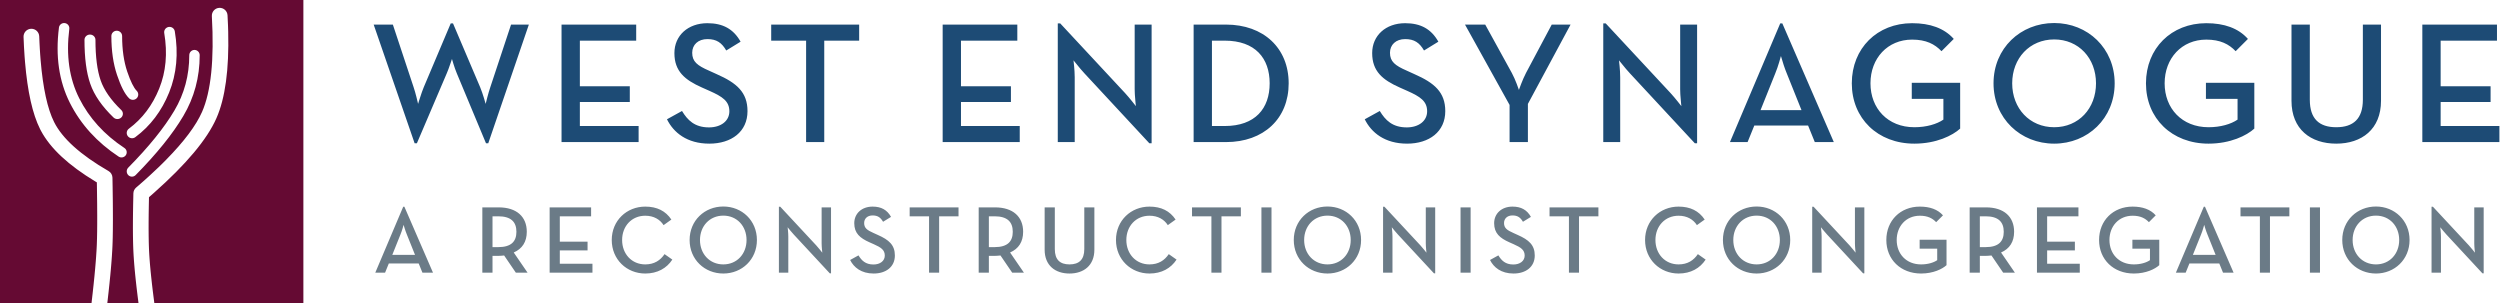 <?xml version="1.0" encoding="UTF-8"?>
<svg width="651px" height="79px" viewBox="0 0 651 79" version="1.1" xmlns="http://www.w3.org/2000/svg" xmlns:xlink="http://www.w3.org/1999/xlink">
    <title>wes-logo-v3</title>
    <g id="Page-1" stroke="none" stroke-width="1" fill="none" fill-rule="evenodd">
        <g id="wes-logo-v3" fill-rule="nonzero">
            <path d="M79,0 L79,78.998 L40.181,78.999 C40.181,78.911 40.175,78.821 40.164,78.731 L40.164,78.731 L39.951,77.085 L39.755,75.506 L39.577,73.994 L39.343,71.85 L39.208,70.505 L39.091,69.227 C39.073,69.019 39.055,68.814 39.039,68.613 L39.039,68.613 L38.947,67.435 L38.873,66.324 C38.852,65.965 38.833,65.617 38.817,65.281 L38.817,65.281 L38.798,64.869 L38.764,63.956 L38.737,62.977 L38.71,61.383 L38.697,59.641 L38.7,57.75 L38.718,55.709 L38.752,53.521 L38.796,51.349 L40.085,50.22 C48.492,42.765 53.913,36.318 56.352,30.79 C58.655,25.569 59.662,18.088 59.424,8.305 L59.424,8.305 L59.372,6.605 C59.339,5.744 59.297,4.866 59.247,3.971 C59.183,2.844 58.218,1.982 57.091,2.046 C55.965,2.11 55.103,3.075 55.167,4.202 C55.81,15.549 54.933,23.883 52.613,29.14 C51.045,32.696 47.93,36.858 43.271,41.592 L43.271,41.592 L42.285,42.58 L41.256,43.584 C40.554,44.259 39.824,44.944 39.063,45.64 L39.063,45.64 L37.901,46.693 C37.704,46.87 37.505,47.047 37.304,47.225 L37.304,47.225 L36.076,48.301 L35.445,48.845 C35.006,49.222 34.748,49.767 34.733,50.345 L34.733,50.345 L34.667,53.394 L34.634,55.523 L34.615,57.518 L34.61,59.378 L34.62,61.103 L34.644,62.695 L34.668,63.681 L34.698,64.608 L34.735,65.475 L34.794,66.557 L34.87,67.705 L34.964,68.918 L35.075,70.198 L35.204,71.544 L35.351,72.955 L35.515,74.433 L35.697,75.978 L35.896,77.588 L36.077,78.998 L27.936,78.999 C27.943,78.939 27.95,78.879 27.957,78.82 L28.005,78.406 L28.276,76.008 L28.516,73.752 L28.726,71.638 L28.849,70.306 L28.958,69.038 L29.054,67.832 L29.136,66.689 L29.234,65.091 L29.283,64.105 L29.324,62.979 L29.357,61.725 L29.387,59.853 L29.402,57.192 L29.392,54.173 L29.375,52.19 L29.325,48.598 L29.284,46.27 C29.27,45.554 28.883,44.897 28.262,44.54 C20.922,40.307 16.21,36.023 14.086,31.775 C12.371,28.345 11.188,22.969 10.579,15.689 L10.579,15.689 L10.465,14.208 L10.366,12.676 L10.282,11.093 C10.257,10.557 10.234,10.013 10.214,9.46 C10.173,8.333 9.226,7.452 8.098,7.493 C6.971,7.534 6.09,8.481 6.131,9.608 C6.194,11.351 6.282,13.018 6.396,14.608 L6.396,14.608 L6.518,16.173 C7.172,23.87 8.463,29.666 10.431,33.603 L10.431,33.603 L10.663,34.05 C13.127,38.67 17.863,43.053 24.842,47.266 L24.842,47.266 L25.219,47.49 L25.24,48.653 L25.295,52.876 L25.315,56 L25.313,58.24 L25.296,60.249 L25.263,62.028 L25.215,63.576 L25.178,64.398 L25.125,65.386 L25.019,66.988 L24.932,68.135 L24.776,69.975 L24.59,71.958 L24.374,74.083 L24.127,76.35 L23.85,78.76 C23.841,78.84 23.836,78.921 23.836,79 L0,78.998 L0,0 L79,0 Z M50.643,13 C49.893,13 49.286,13.616 49.286,14.375 C49.286,19.628 47.994,24.425 45.408,28.793 C42.757,33.269 38.753,38.226 33.397,43.653 C32.868,44.19 32.868,45.06 33.397,45.597 C33.927,46.134 34.787,46.134 35.317,45.597 C40.818,40.024 44.958,34.898 47.735,30.207 C50.577,25.409 52,20.122 52,14.375 C52,13.616 51.392,13 50.643,13 Z M16.708,6 C16.028,5.994 15.436,6.494 15.35,7.179 C14.413,14.611 15.357,21.159 18.2,26.794 C21.025,32.393 25.261,37.056 30.888,40.774 C31.512,41.186 32.356,41.019 32.772,40.4 C33.188,39.782 33.019,38.946 32.395,38.534 C27.154,35.072 23.239,30.761 20.63,25.59 C18.039,20.456 17.172,14.441 18.046,7.513 C18.139,6.776 17.611,6.103 16.867,6.011 L16.867,6.011 L16.708,6 Z M44.235,7.003 L44.076,7.002 L43.914,7.019 L43.755,7.055 C43.085,7.246 42.652,7.91 42.769,8.608 C43.657,13.89 43.216,18.698 41.457,23.059 C39.693,27.431 37.063,30.907 33.557,33.514 C32.942,33.972 32.817,34.837 33.279,35.448 C33.74,36.058 34.613,36.181 35.229,35.724 C39.151,32.807 42.093,28.918 44.043,24.084 C45.998,19.239 46.486,13.92 45.517,8.154 C45.399,7.456 44.772,6.967 44.076,7.002 L44.235,7.003 Z M23.429,9 C22.64,9 22,9.616 22,10.375 C22,15.094 22.494,18.901 23.502,21.81 C24.53,24.78 26.557,27.706 29.561,30.597 C30.119,31.134 31.024,31.134 31.582,30.597 C32.139,30.06 32.139,29.19 31.582,28.653 C28.871,26.044 27.089,23.47 26.212,20.94 C25.315,18.349 24.857,14.823 24.857,10.375 C24.857,9.616 24.218,9 23.429,9 Z M30.4,8 C29.627,8 29,8.62 29,9.385 C29,13.218 29.488,16.595 30.472,19.515 C31.469,22.472 32.484,24.481 33.61,25.594 C34.157,26.135 35.043,26.135 35.59,25.594 C36.137,25.054 36.137,24.177 35.59,23.636 C34.849,22.904 33.998,21.22 33.128,18.639 C32.246,16.02 31.8,12.936 31.8,9.385 C31.8,8.62 31.173,8 30.4,8 Z" id="logo-glyph" fill="#650A33"></path>
            <g id="Group" transform="translate(97, 5)">
                <path d="M11.555,32.315 L19.34,14.09 C19.457,13.815 19.576,13.514 19.694,13.205 L19.834,12.833 C20.295,11.59 20.69,10.355 20.69,10.355 C20.69,10.355 21.32,12.605 21.95,14.09 L29.555,32.315 L30.14,32.315 L40.715,1.4 L36.08,1.4 L30.68,17.69 C30.135,19.282 29.552,21.693 29.474,22.018 L29.465,22.055 L29.465,22.055 C29.465,22.055 28.745,19.4 28.025,17.69 L20.96,1.085 L20.375,1.085 L13.355,17.69 C13.206,18.053 13.055,18.453 12.909,18.858 L12.766,19.265 C12.271,20.686 11.87,22.055 11.87,22.055 L11.868,22.046 L11.852,21.974 C11.749,21.516 11.224,19.223 10.7,17.69 L5.3,1.4 L0.305,1.4 L10.97,32.315 L11.555,32.315 Z M69.295,32 L69.295,27.815 L53.995,27.815 L53.995,21.56 L67,21.56 L67,17.465 L53.995,17.465 L53.995,5.585 L68.665,5.585 L68.665,1.4 L49.225,1.4 L49.225,32 L69.295,32 Z M87.705,32.405 C93.465,32.405 97.65,29.3 97.65,23.945 C97.65,19.04 94.86,16.61 89.64,14.315 L87.66,13.415 C84.555,12.065 83.25,11.03 83.25,8.735 C83.25,6.665 84.78,5.18 87.21,5.18 C89.595,5.18 90.945,6.125 92.115,8.15 L95.85,5.855 C94.005,2.57 91.26,1.04 87.21,1.04 C82.125,1.04 78.615,4.28 78.615,8.825 C78.615,13.55 81.315,15.8 85.77,17.78 L87.795,18.68 C91.125,20.165 92.925,21.335 92.925,23.99 C92.925,26.51 90.72,28.175 87.615,28.175 C83.88,28.175 82.035,26.285 80.595,23.9 L76.68,26.06 C78.39,29.525 81.9,32.405 87.705,32.405 Z M117.635,32 L117.635,5.585 L126.725,5.585 L126.725,1.4 L103.82,1.4 L103.82,5.585 L112.91,5.585 L112.91,32 L117.635,32 Z M168.54,32 L168.54,27.815 L153.24,27.815 L153.24,21.56 L166.245,21.56 L166.245,17.465 L153.24,17.465 L153.24,5.585 L167.91,5.585 L167.91,1.4 L148.47,1.4 L148.47,32 L168.54,32 Z M202.88,32.315 L202.88,1.4 L198.47,1.4 L198.47,18.23 C198.47,18.584 198.483,18.98 198.505,19.386 L198.529,19.794 C198.62,21.224 198.785,22.64 198.785,22.64 C198.785,22.64 197.12,20.48 195.95,19.22 L179.075,1.085 L178.445,1.085 L178.445,32 L182.855,32 L182.855,15.125 C182.855,13.235 182.54,10.715 182.54,10.715 C182.54,10.715 183.332,11.721 184.222,12.773 L184.491,13.09 C184.807,13.458 185.127,13.82 185.42,14.135 L202.295,32.315 L202.88,32.315 Z M222.235,32 C232.09,32 238.57,25.88 238.57,16.7 C238.57,7.52 232.045,1.4 222.235,1.4 L213.82,1.4 L213.82,32 L222.235,32 Z M221.92,27.815 L218.59,27.815 L218.59,5.585 L221.92,5.585 C229.885,5.585 233.62,10.175 233.62,16.7 C233.62,23.225 229.885,27.815 221.92,27.815 Z M269.405,32.405 C275.165,32.405 279.35,29.3 279.35,23.945 C279.35,19.04 276.56,16.61 271.34,14.315 L269.36,13.415 C266.255,12.065 264.95,11.03 264.95,8.735 C264.95,6.665 266.48,5.18 268.91,5.18 C271.295,5.18 272.645,6.125 273.815,8.15 L277.55,5.855 C275.705,2.57 272.96,1.04 268.91,1.04 C263.825,1.04 260.315,4.28 260.315,8.825 C260.315,13.55 263.015,15.8 267.47,17.78 L269.495,18.68 C272.825,20.165 274.625,21.335 274.625,23.99 C274.625,26.51 272.42,28.175 269.315,28.175 C265.58,28.175 263.735,26.285 262.295,23.9 L258.38,26.06 C260.09,29.525 263.6,32.405 269.405,32.405 Z M300.865,32 L300.865,22.055 L311.98,1.4 L307.075,1.4 L300.37,14 C299.47,15.71 298.525,18.41 298.525,18.41 C298.525,18.41 297.625,15.71 296.68,14 L289.75,1.4 L284.485,1.4 L296.095,22.325 L296.095,32 L300.865,32 Z M344.925,32.315 L344.925,1.4 L340.515,1.4 L340.515,18.23 C340.515,18.584 340.528,18.98 340.55,19.386 L340.574,19.794 C340.665,21.224 340.83,22.64 340.83,22.64 C340.83,22.64 339.165,20.48 337.995,19.22 L321.12,1.085 L320.49,1.085 L320.49,32 L324.9,32 L324.9,15.125 C324.9,13.235 324.585,10.715 324.585,10.715 C324.585,10.715 325.377,11.721 326.267,12.773 L326.536,13.09 C326.852,13.458 327.172,13.82 327.465,14.135 L344.34,32.315 L344.925,32.315 Z M358.07,32 L359.825,27.68 L373.82,27.68 L375.575,32 L380.525,32 L367.115,1.085 L366.575,1.085 L353.48,32 L358.07,32 Z M372.11,23.675 L361.445,23.675 L365.27,14.135 C366.035,12.335 366.755,9.59 366.755,9.59 C366.755,9.59 367.03,10.578 367.416,11.758 L367.548,12.157 C367.775,12.83 368.03,13.535 368.285,14.135 L372.11,23.675 Z M401.5,32.405 C407.215,32.405 411.445,30.29 413.425,28.49 L413.425,16.565 L400.825,16.565 L400.825,20.75 L409.06,20.75 L409.06,26.15 C407.35,27.32 404.65,28.13 401.5,28.13 C394.57,28.13 390.07,23.225 390.07,16.7 C390.07,10.175 394.525,5.315 400.915,5.315 C404.56,5.315 406.81,6.485 408.565,8.33 L411.76,5.135 C409.285,2.345 405.595,1.04 400.915,1.04 C391.825,1.04 385.21,7.565 385.21,16.7 C385.21,25.835 391.96,32.405 401.5,32.405 Z M437.91,32.405 C446.64,32.405 453.66,25.835 453.66,16.7 C453.66,7.565 446.64,0.995 437.91,0.995 C429.135,0.995 422.115,7.565 422.115,16.7 C422.115,25.835 429.135,32.405 437.91,32.405 Z M437.91,28.13 C431.52,28.13 426.975,23.225 426.975,16.7 C426.975,10.175 431.52,5.27 437.91,5.27 C444.3,5.27 448.8,10.175 448.8,16.7 C448.8,23.225 444.3,28.13 437.91,28.13 Z M478.1,32.405 C483.815,32.405 488.045,30.29 490.025,28.49 L490.025,16.565 L477.425,16.565 L477.425,20.75 L485.66,20.75 L485.66,26.15 C483.95,27.32 481.25,28.13 478.1,28.13 C471.17,28.13 466.67,23.225 466.67,16.7 C466.67,10.175 471.125,5.315 477.515,5.315 C481.16,5.315 483.41,6.485 485.165,8.33 L488.36,5.135 C485.885,2.345 482.195,1.04 477.515,1.04 C468.425,1.04 461.81,7.565 461.81,16.7 C461.81,25.835 468.56,32.405 478.1,32.405 Z M511.36,32.405 C517.975,32.405 523.015,28.67 523.015,21.245 L523.015,1.4 L518.29,1.4 L518.29,20.975 C518.29,25.925 515.815,28.13 511.36,28.13 C506.905,28.13 504.475,25.925 504.475,20.975 L504.475,1.4 L499.705,1.4 L499.705,21.245 C499.705,28.67 504.7,32.405 511.36,32.405 Z M553.845,32 L553.845,27.815 L538.545,27.815 L538.545,21.56 L551.55,21.56 L551.55,17.465 L538.545,17.465 L538.545,5.585 L553.215,5.585 L553.215,1.4 L533.775,1.4 L533.775,32 L553.845,32 Z" id="WESTENDSYNAGOGUE" fill="#1D4B75"></path>
                <path d="M3.275,66 L4.25,63.6 L12.025,63.6 L13,66 L15.75,66 L8.3,48.825 L8,48.825 L0.725,66 L3.275,66 Z M11.075,61.375 L5.15,61.375 L7.275,56.075 C7.7,55.075 8.1,53.55 8.1,53.55 C8.1,53.55 8.525,55.075 8.95,56.075 L11.075,61.375 Z M31.25,66 L31.25,61.625 L32.85,61.625 C33.325,61.625 33.8,61.575 34.275,61.525 L37.325,66 L40.375,66 L36.775,60.75 C39,59.775 40.175,57.975 40.175,55.35 C40.175,51.45 37.55,49 32.85,49 L28.6,49 L28.6,66 L31.25,66 Z M32.75,59.35 L31.25,59.35 L31.25,51.325 L32.75,51.325 C36.075,51.325 37.475,52.8 37.475,55.35 C37.475,57.875 36.125,59.35 32.75,59.35 Z M57.275,66 L57.275,63.675 L48.775,63.675 L48.775,60.2 L56,60.2 L56,57.925 L48.775,57.925 L48.775,51.325 L56.925,51.325 L56.925,49 L46.125,49 L46.125,66 L57.275,66 Z M71.025,66.225 C74.2,66.225 76.6,64.85 78.075,62.6 L76.05,61.175 C74.95,62.8 73.375,63.85 71.025,63.85 C67.5,63.85 65,61.125 65,57.5 C65,53.875 67.5,51.175 71.025,51.175 C73.25,51.175 74.85,52.15 75.8,53.625 L77.825,52.175 C76.325,49.925 74.075,48.8 71.025,48.8 C66.2,48.8 62.3,52.425 62.3,57.5 C62.3,62.575 66.2,66.225 71.025,66.225 Z M91.35,66.225 C96.2,66.225 100.1,62.575 100.1,57.5 C100.1,52.425 96.2,48.775 91.35,48.775 C86.475,48.775 82.575,52.425 82.575,57.5 C82.575,62.575 86.475,66.225 91.35,66.225 Z M91.35,63.85 C87.8,63.85 85.275,61.125 85.275,57.5 C85.275,53.875 87.8,51.15 91.35,51.15 C94.9,51.15 97.4,53.875 97.4,57.5 C97.4,61.125 94.9,63.85 91.35,63.85 Z M119.4,66.175 L119.4,49 L116.95,49 L116.95,58.35 C116.95,59.3 117.125,60.8 117.125,60.8 C117.125,60.8 116.2,59.6 115.55,58.9 L106.175,48.825 L105.825,48.825 L105.825,66 L108.275,66 L108.275,56.625 C108.275,55.575 108.1,54.175 108.1,54.175 L108.107,54.184 L108.107,54.184 L108.158,54.249 C108.372,54.517 109.126,55.459 109.7,56.075 L119.075,66.175 L119.4,66.175 Z M130.5,66.225 C133.7,66.225 136.025,64.5 136.025,61.525 C136.025,58.8 134.475,57.45 131.575,56.175 L130.475,55.675 C128.75,54.925 128.025,54.35 128.025,53.075 C128.025,51.925 128.875,51.1 130.225,51.1 C131.55,51.1 132.3,51.625 132.95,52.75 L135.025,51.475 C134,49.65 132.475,48.8 130.225,48.8 C127.4,48.8 125.45,50.6 125.45,53.125 C125.45,55.75 126.95,57 129.425,58.1 L130.55,58.6 C132.4,59.425 133.4,60.075 133.4,61.55 C133.4,62.95 132.175,63.875 130.45,63.875 C128.375,63.875 127.35,62.825 126.55,61.5 L124.375,62.7 C125.325,64.625 127.275,66.225 130.5,66.225 Z M147.55,66 L147.55,51.325 L152.6,51.325 L152.6,49 L139.875,49 L139.875,51.325 L144.925,51.325 L144.925,66 L147.55,66 Z M160.5,66 L160.5,61.625 L162.1,61.625 C162.575,61.625 163.05,61.575 163.525,61.525 L166.575,66 L169.625,66 L166.025,60.75 C168.25,59.775 169.425,57.975 169.425,55.35 C169.425,51.45 166.8,49 162.1,49 L157.85,49 L157.85,66 L160.5,66 Z M162,59.35 L160.5,59.35 L160.5,51.325 L162,51.325 C165.325,51.325 166.725,52.8 166.725,55.35 C166.725,57.875 165.375,59.35 162,59.35 Z M181.5,66.225 C185.175,66.225 187.975,64.15 187.975,60.025 L187.975,49 L185.35,49 L185.35,59.875 C185.35,62.625 183.975,63.85 181.5,63.85 C179.025,63.85 177.675,62.625 177.675,59.875 L177.675,49 L175.025,49 L175.025,60.025 C175.025,64.15 177.8,66.225 181.5,66.225 Z M202.325,66.225 C205.5,66.225 207.9,64.85 209.375,62.6 L207.35,61.175 C206.25,62.8 204.675,63.85 202.325,63.85 C198.8,63.85 196.3,61.125 196.3,57.5 C196.3,53.875 198.8,51.175 202.325,51.175 C204.55,51.175 206.15,52.15 207.1,53.625 L209.125,52.175 C207.625,49.925 205.375,48.8 202.325,48.8 C197.5,48.8 193.6,52.425 193.6,57.5 C193.6,62.575 197.5,66.225 202.325,66.225 Z M221.075,66 L221.075,51.325 L226.125,51.325 L226.125,49 L213.4,49 L213.4,51.325 L218.45,51.325 L218.45,66 L221.075,66 Z M234.1,66 L234.1,49 L231.475,49 L231.475,66 L234.1,66 Z M248.675,66.225 C253.525,66.225 257.425,62.575 257.425,57.5 C257.425,52.425 253.525,48.775 248.675,48.775 C243.8,48.775 239.9,52.425 239.9,57.5 C239.9,62.575 243.8,66.225 248.675,66.225 Z M248.675,63.85 C245.125,63.85 242.6,61.125 242.6,57.5 C242.6,53.875 245.125,51.15 248.675,51.15 C252.225,51.15 254.725,53.875 254.725,57.5 C254.725,61.125 252.225,63.85 248.675,63.85 Z M276.725,66.175 L276.725,49 L274.275,49 L274.275,58.35 C274.275,59.3 274.45,60.8 274.45,60.8 C274.45,60.8 273.525,59.6 272.875,58.9 L263.5,48.825 L263.15,48.825 L263.15,66 L265.6,66 L265.6,56.625 C265.6,55.575 265.425,54.175 265.425,54.175 L265.432,54.184 L265.432,54.184 L265.483,54.249 C265.697,54.517 266.451,55.459 267.025,56.075 L276.4,66.175 L276.725,66.175 Z M285.95,66 L285.95,49 L283.325,49 L283.325,66 L285.95,66 Z M297.125,66.225 C300.325,66.225 302.65,64.5 302.65,61.525 C302.65,58.8 301.1,57.45 298.2,56.175 L297.1,55.675 C295.375,54.925 294.65,54.35 294.65,53.075 C294.65,51.925 295.5,51.1 296.85,51.1 C298.175,51.1 298.925,51.625 299.575,52.75 L301.65,51.475 C300.625,49.65 299.1,48.8 296.85,48.8 C294.025,48.8 292.075,50.6 292.075,53.125 C292.075,55.75 293.575,57 296.05,58.1 L297.175,58.6 C299.025,59.425 300.025,60.075 300.025,61.55 C300.025,62.95 298.8,63.875 297.075,63.875 C295,63.875 293.975,62.825 293.175,61.5 L291,62.7 C291.95,64.625 293.9,66.225 297.125,66.225 Z M314.175,66 L314.175,51.325 L319.225,51.325 L319.225,49 L306.5,49 L306.5,51.325 L311.55,51.325 L311.55,66 L314.175,66 Z M340.1,66.225 C343.275,66.225 345.675,64.85 347.15,62.6 L345.125,61.175 C344.025,62.8 342.45,63.85 340.1,63.85 C336.575,63.85 334.075,61.125 334.075,57.5 C334.075,53.875 336.575,51.175 340.1,51.175 C342.325,51.175 343.925,52.15 344.875,53.625 L346.9,52.175 C345.4,49.925 343.15,48.8 340.1,48.8 C335.275,48.8 331.375,52.425 331.375,57.5 C331.375,62.575 335.275,66.225 340.1,66.225 Z M360.425,66.225 C365.275,66.225 369.175,62.575 369.175,57.5 C369.175,52.425 365.275,48.775 360.425,48.775 C355.55,48.775 351.65,52.425 351.65,57.5 C351.65,62.575 355.55,66.225 360.425,66.225 Z M360.425,63.85 C356.875,63.85 354.35,61.125 354.35,57.5 C354.35,53.875 356.875,51.15 360.425,51.15 C363.975,51.15 366.475,53.875 366.475,57.5 C366.475,61.125 363.975,63.85 360.425,63.85 Z M388.475,66.175 L388.475,49 L386.025,49 L386.025,58.35 C386.025,59.3 386.2,60.8 386.2,60.8 C386.2,60.8 385.275,59.6 384.625,58.9 L375.25,48.825 L374.9,48.825 L374.9,66 L377.35,66 L377.35,56.625 C377.35,55.575 377.175,54.175 377.175,54.175 L377.182,54.184 L377.182,54.184 L377.233,54.249 C377.447,54.517 378.201,55.459 378.775,56.075 L388.15,66.175 L388.475,66.175 Z M403.25,66.225 C406.425,66.225 408.775,65.05 409.875,64.05 L409.875,57.425 L402.875,57.425 L402.875,59.75 L407.45,59.75 L407.45,62.75 C406.5,63.4 405,63.85 403.25,63.85 C399.4,63.85 396.9,61.125 396.9,57.5 C396.9,53.875 399.375,51.175 402.925,51.175 C404.95,51.175 406.2,51.825 407.175,52.85 L408.95,51.075 C407.575,49.525 405.525,48.8 402.925,48.8 C397.875,48.8 394.2,52.425 394.2,57.5 C394.2,62.575 397.95,66.225 403.25,66.225 Z M418.55,66 L418.55,61.625 L420.15,61.625 C420.625,61.625 421.1,61.575 421.575,61.525 L424.625,66 L427.675,66 L424.075,60.75 C426.3,59.775 427.475,57.975 427.475,55.35 C427.475,51.45 424.85,49 420.15,49 L415.9,49 L415.9,66 L418.55,66 Z M420.05,59.35 L418.55,59.35 L418.55,51.325 L420.05,51.325 C423.375,51.325 424.775,52.8 424.775,55.35 C424.775,57.875 423.425,59.35 420.05,59.35 Z M444.575,66 L444.575,63.675 L436.075,63.675 L436.075,60.2 L443.3,60.2 L443.3,57.925 L436.075,57.925 L436.075,51.325 L444.225,51.325 L444.225,49 L433.425,49 L433.425,66 L444.575,66 Z M458.65,66.225 C461.825,66.225 464.175,65.05 465.275,64.05 L465.275,57.425 L458.275,57.425 L458.275,59.75 L462.85,59.75 L462.85,62.75 C461.9,63.4 460.4,63.85 458.65,63.85 C454.8,63.85 452.3,61.125 452.3,57.5 C452.3,53.875 454.775,51.175 458.325,51.175 C460.35,51.175 461.6,51.825 462.575,52.85 L464.35,51.075 C462.975,49.525 460.925,48.8 458.325,48.8 C453.275,48.8 449.6,52.425 449.6,57.5 C449.6,62.575 453.35,66.225 458.65,66.225 Z M472.15,66 L473.125,63.6 L480.9,63.6 L481.875,66 L484.625,66 L477.175,48.825 L476.875,48.825 L469.6,66 L472.15,66 Z M479.95,61.375 L474.025,61.375 L476.15,56.075 C476.575,55.075 476.975,53.55 476.975,53.55 C476.975,53.55 477.4,55.075 477.825,56.075 L479.95,61.375 Z M494.1,66 L494.1,51.325 L499.15,51.325 L499.15,49 L486.425,49 L486.425,51.325 L491.475,51.325 L491.475,66 L494.1,66 Z M507.125,66 L507.125,49 L504.5,49 L504.5,66 L507.125,66 Z M521.7,66.225 C526.55,66.225 530.45,62.575 530.45,57.5 C530.45,52.425 526.55,48.775 521.7,48.775 C516.825,48.775 512.925,52.425 512.925,57.5 C512.925,62.575 516.825,66.225 521.7,66.225 Z M521.7,63.85 C518.15,63.85 515.625,61.125 515.625,57.5 C515.625,53.875 518.15,51.15 521.7,51.15 C525.25,51.15 527.75,53.875 527.75,57.5 C527.75,61.125 525.25,63.85 521.7,63.85 Z M549.75,66.175 L549.75,49 L547.3,49 L547.3,58.35 C547.3,59.3 547.475,60.8 547.475,60.8 C547.475,60.8 546.55,59.6 545.9,58.9 L536.525,48.825 L536.175,48.825 L536.175,66 L538.625,66 L538.625,56.625 C538.625,55.575 538.45,54.175 538.45,54.175 L538.457,54.184 L538.457,54.184 L538.508,54.249 C538.722,54.517 539.476,55.459 540.05,56.075 L549.425,66.175 L549.75,66.175 Z" id="ARECONSTRUCTIONISTCONGREGATION" fill="#6B7B87"></path>
            </g>
        </g>
    </g>
</svg>